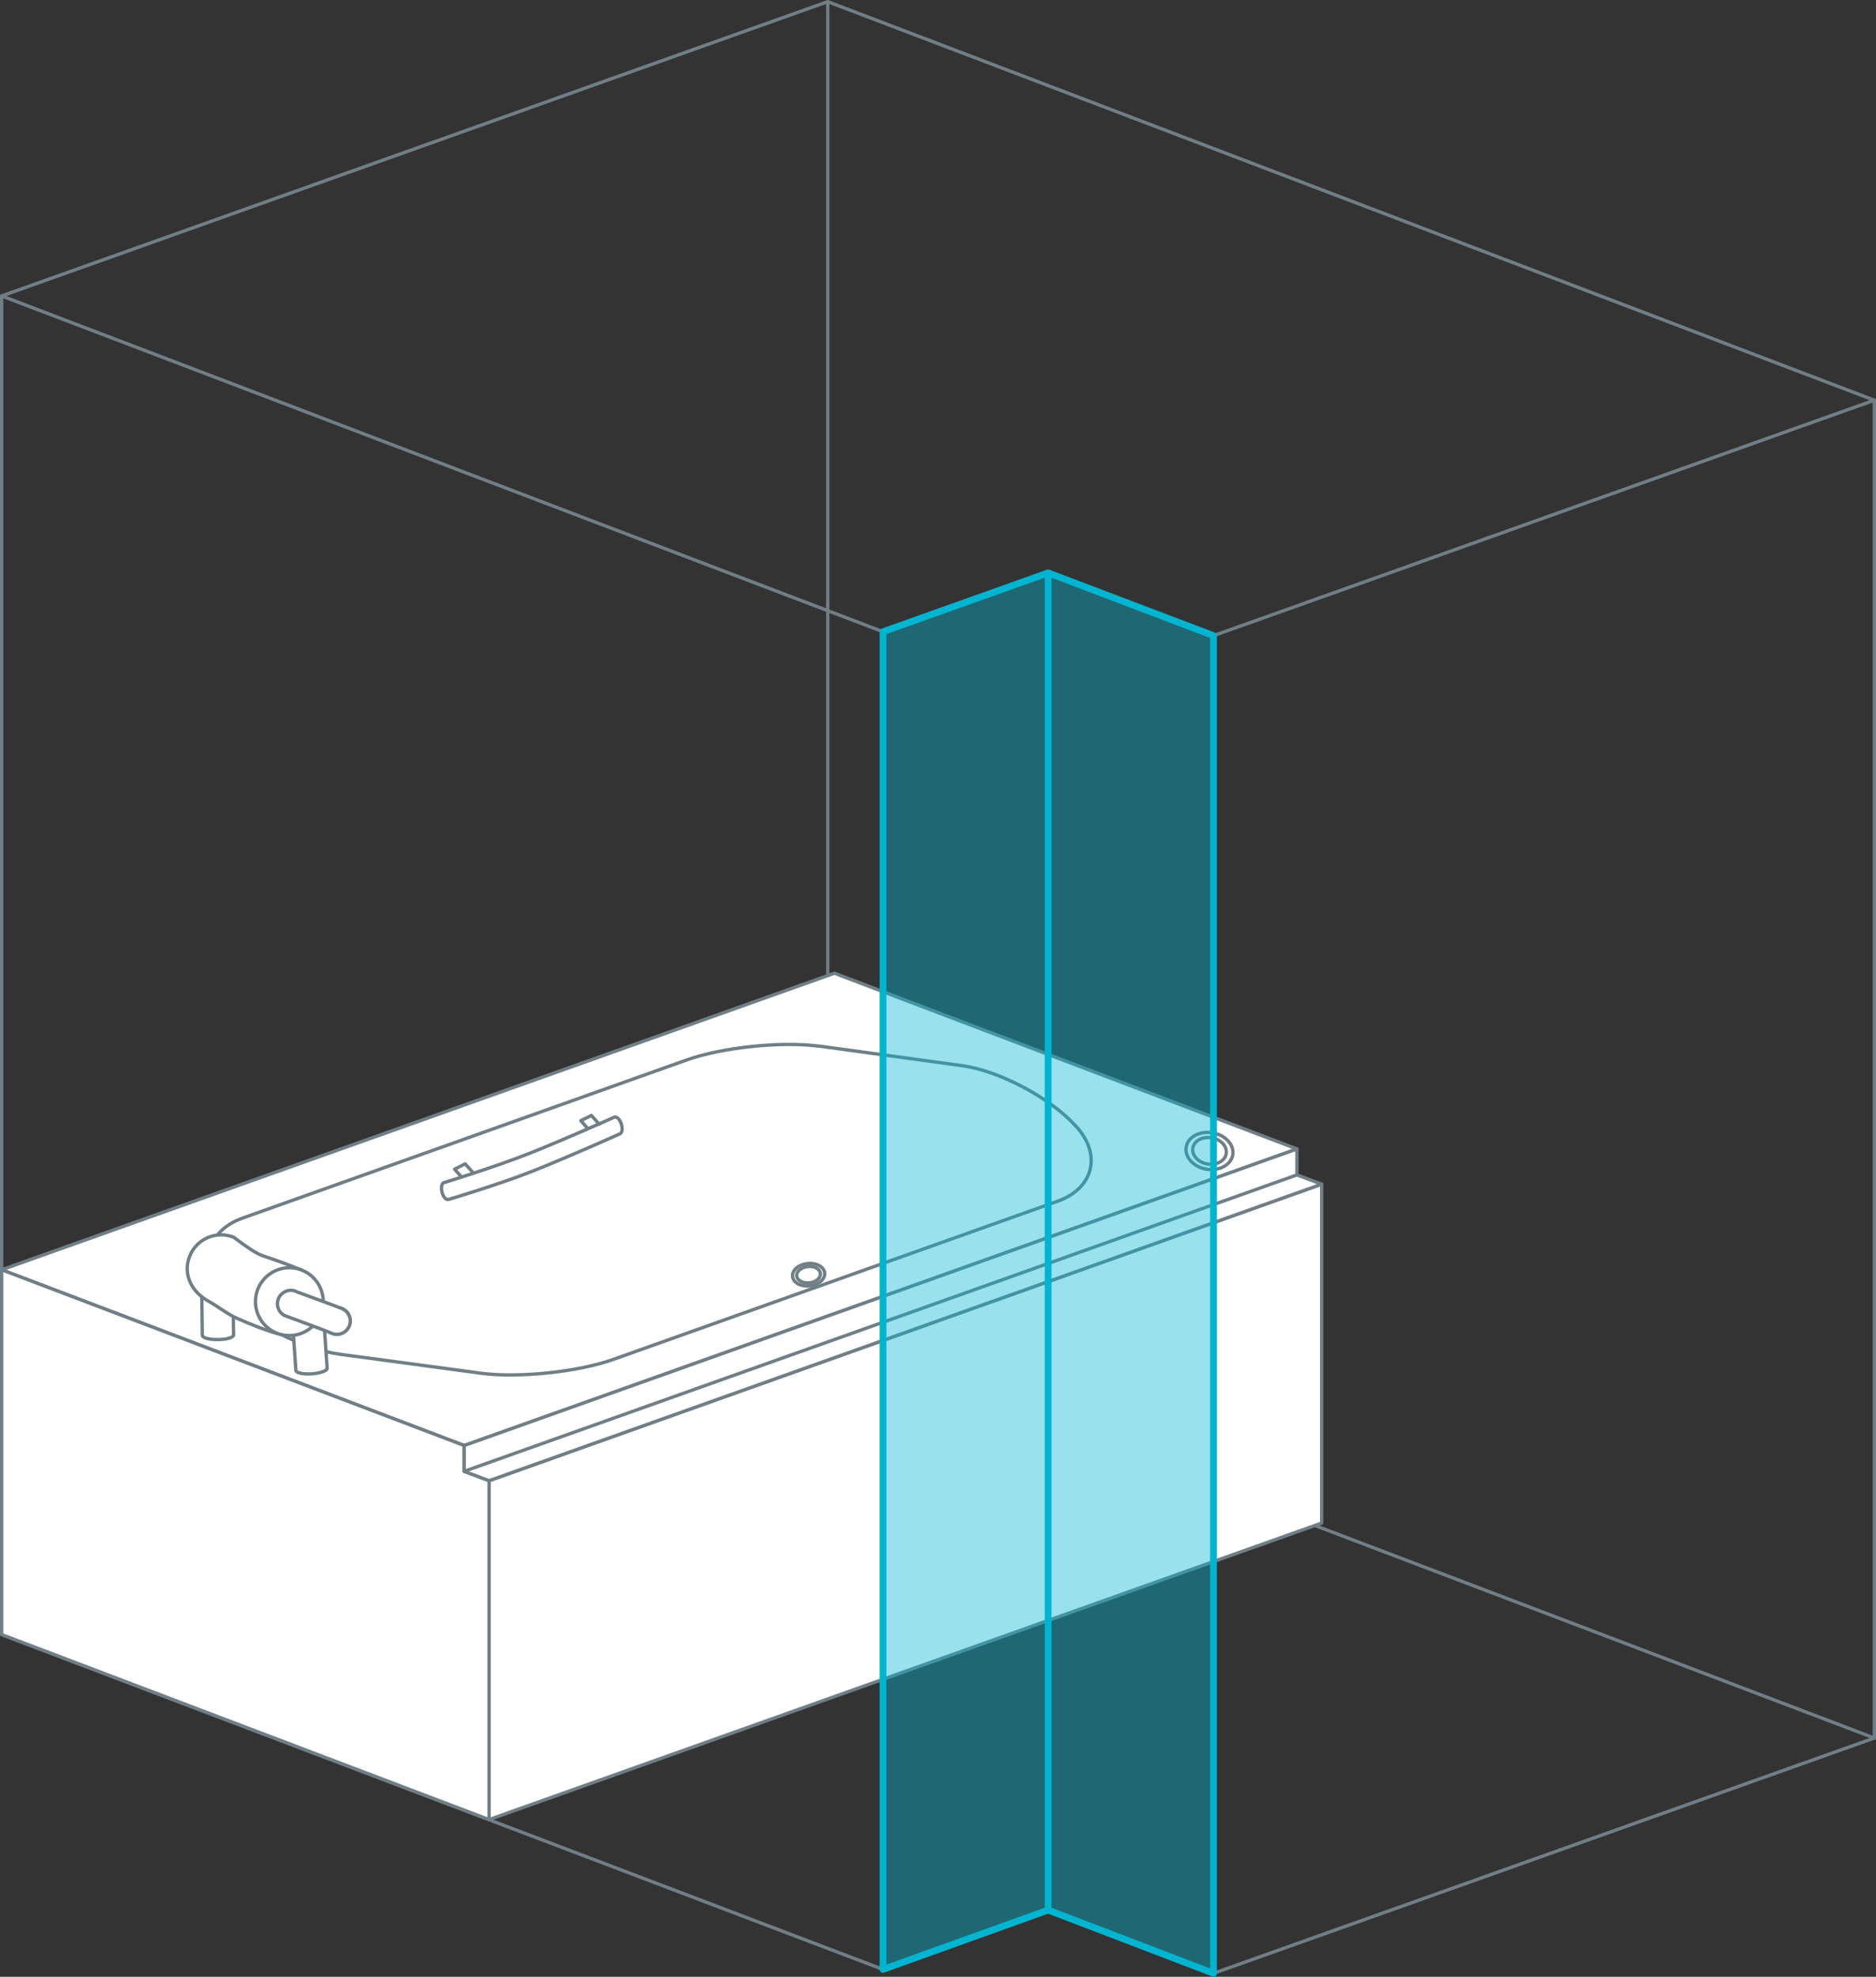 <?xml version="1.0" encoding="UTF-8"?><svg xmlns="http://www.w3.org/2000/svg" width="157.81" height="166.25" viewBox="0 0 157.81 166.25"><rect x="0" y="0" width="157.81" height="166.25" fill="#333333" stroke="none"/><defs><style>.d,.e{fill:#fff;}.f,.g{fill:none;}.f,.g,.e,.h{stroke-linecap:round;stroke-linejoin:round;}.f,.e{stroke:#707f86;stroke-width:.28px;}.g,.h{stroke:#01b5d0;stroke-width:.57px;}.h{fill:rgba(1,181,208,.4);}</style></defs><g id="a"/><g id="b"><g id="c"><g><line class="f" x1="69.63" y1="112.73" x2="157.67" y2="146.17"/><polyline class="f" points="69.63 .14 69.63 112.73 .14 137.47"/><polyline class="f" points=".14 24.89 .14 137.47 74.28 165.63"/><g><path class="d" d="M109.1,96.63l-38.91-14.78L.14,106.79v2.89l10.22,3.88,2.81,16.69c.47,2.8,3.03,5.92,5.68,6.93l15.38,5.87c2.65,1.01,7.01,1.05,9.68,.09l50.42-18.18c2.67-.96,5.24-4.04,5.71-6.84l2.82-16.66h0l5.37-1.94,.87-2.89Z"/><path class="f" d="M10.37,113.56l2.81,16.69c.47,2.8,3.03,5.92,5.68,6.93l15.38,5.87c2.65,1.01,7.01,1.05,9.68,.09l50.42-18.18c2.67-.96,5.24-4.04,5.71-6.84l2.82-16.66"/><g><path class="f" d="M69.37,107.05c.06,.52-.5,1.01-1.24,1.09-.75,.09-1.4-.26-1.46-.78-.06-.52,.5-1.01,1.24-1.09,.75-.09,1.4,.26,1.46,.77Z"/><path class="f" d="M69.01,107.09c.05,.38-.36,.74-.91,.8-.55,.06-1.03-.19-1.08-.57-.04-.38,.37-.74,.92-.8,.55-.07,1.03,.19,1.07,.57Z"/></g><path class="f" d="M103.7,97.13c-.14,.84-1.14,1.38-2.22,1.2-1.08-.18-1.84-1.02-1.7-1.86,.14-.85,1.14-1.38,2.22-1.2,1.08,.18,1.84,1.02,1.7,1.86Z"/><path class="f" d="M103.15,97.03c-.1,.61-.82,.99-1.59,.86-.78-.13-1.32-.73-1.22-1.34,.1-.61,.82-.99,1.59-.86,.78,.13,1.32,.73,1.22,1.34Z"/><path class="f" d="M52.27,94.54c-.12-.39-.38-.65-.58-.59,0,0-3.99,1.79-7.1,3.03-2.87,1.14-7.17,2.46-7.17,2.46,0,0-.04,0-.06,.01-.2,.05-.28,.41-.18,.81,.1,.4,.34,.67,.54,.62,0,0,4.25-1.26,7.12-2.4,3.12-1.24,7.3-3.12,7.3-3.12,.19-.06,.25-.43,.13-.82Z"/><polyline class="f" points="38.81 98.98 38.24 98.33 39.13 97.88 39.78 98.61"/><polyline class="f" points="49.43 94.9 48.86 94.25 49.75 93.81 50.4 94.54"/><polygon class="f" points="70.19 81.85 .14 106.79 39.05 121.57 109.1 96.63 70.19 81.85"/><path class="f" d="M68.92,87.99c-3.15-.43-8.18,.09-11.17,1.16l-37.36,13.3c-2.99,1.07-3.7,3.87-1.57,6.23l.14,.15c2.13,2.36,6.45,4.64,9.6,5.06l11.89,1.6c3.15,.42,8.18-.1,11.17-1.17l37.36-13.3c2.99-1.07,3.71-3.88,1.59-6.24l-.07-.07c-2.12-2.37-6.44-4.66-9.59-5.09l-11.99-1.64Z"/><polygon class="e" points="41.14 124.53 41.14 153.03 111.18 128.09 111.18 99.59 41.14 124.53"/><polygon class="e" points="39.05 121.57 39.05 123.74 41.14 124.53 41.14 153.03 .14 137.47 .14 106.79 39.05 121.57"/><g><path class="e" d="M24.58,110.77l.31,4.49c.01,.2,.61,.33,1.34,.28,.72-.05,1.3-.26,1.29-.46l-.23-3.35"/><path class="e" d="M16.96,107.8l.06,4.51c0,.2,.59,.36,1.32,.35,.73,0,1.31-.18,1.31-.39l-.05-3.35"/><path class="e" d="M25.4,106.82c-3.09-1.22-2.96-1.03-3.67-1.37-.65-.31-2.06-1.39-2.06-1.39-1.46-.59-3.13,.12-3.71,1.58-.59,1.46,.09,3.01,1.66,3.84,.56,.3,1.51,1.03,2.2,1.34,3.01,1.34,4.03,1.45,4.03,1.45"/><path class="e" d="M27.15,109.96c-.27,1.55-1.75,2.59-3.3,2.32-1.55-.27-2.59-1.75-2.32-3.3,.27-1.55,1.75-2.59,3.3-2.32,1.55,.27,2.59,1.75,2.32,3.3"/><path class="e" d="M29.34,111.59c-.28,.55-.95,.78-1.51,.5-.55-.28-.78-.95-.5-1.51,.28-.55,.95-.78,1.51-.5,.55,.28,.78,.95,.5,1.51"/><path class="e" d="M28.84,110.09c-.31-.15-3.83-1.43-3.83-1.43-.54-.3-1.22-.11-1.53,.44-.3,.54-.11,1.23,.44,1.53,0,0,3.62,1.33,3.91,1.47,.55,.28,1.23,.06,1.51-.5,.28-.55,.06-1.23-.5-1.51Z"/></g><polygon class="e" points="109.1 96.63 39.05 121.57 39.05 123.74 41.14 124.53 111.18 99.59 109.1 98.81 109.1 96.63"/><line class="e" x1="109.1" y1="98.81" x2="39.05" y2="123.74"/></g><polyline class="f" points="102.08 53.46 157.67 33.66 69.63 .14 .14 24.89 74.28 53.13"/><polyline class="f" points="102.08 165.96 157.67 146.17 157.67 33.66"/><polygon class="h" points="102.08 53.46 88.17 48.18 74.28 53.13 74.28 165.63 88.17 160.64 102.08 165.96 102.08 53.46"/><line class="g" x1="88.17" y1="48.18" x2="88.17" y2="160.64"/></g></g></g></svg>